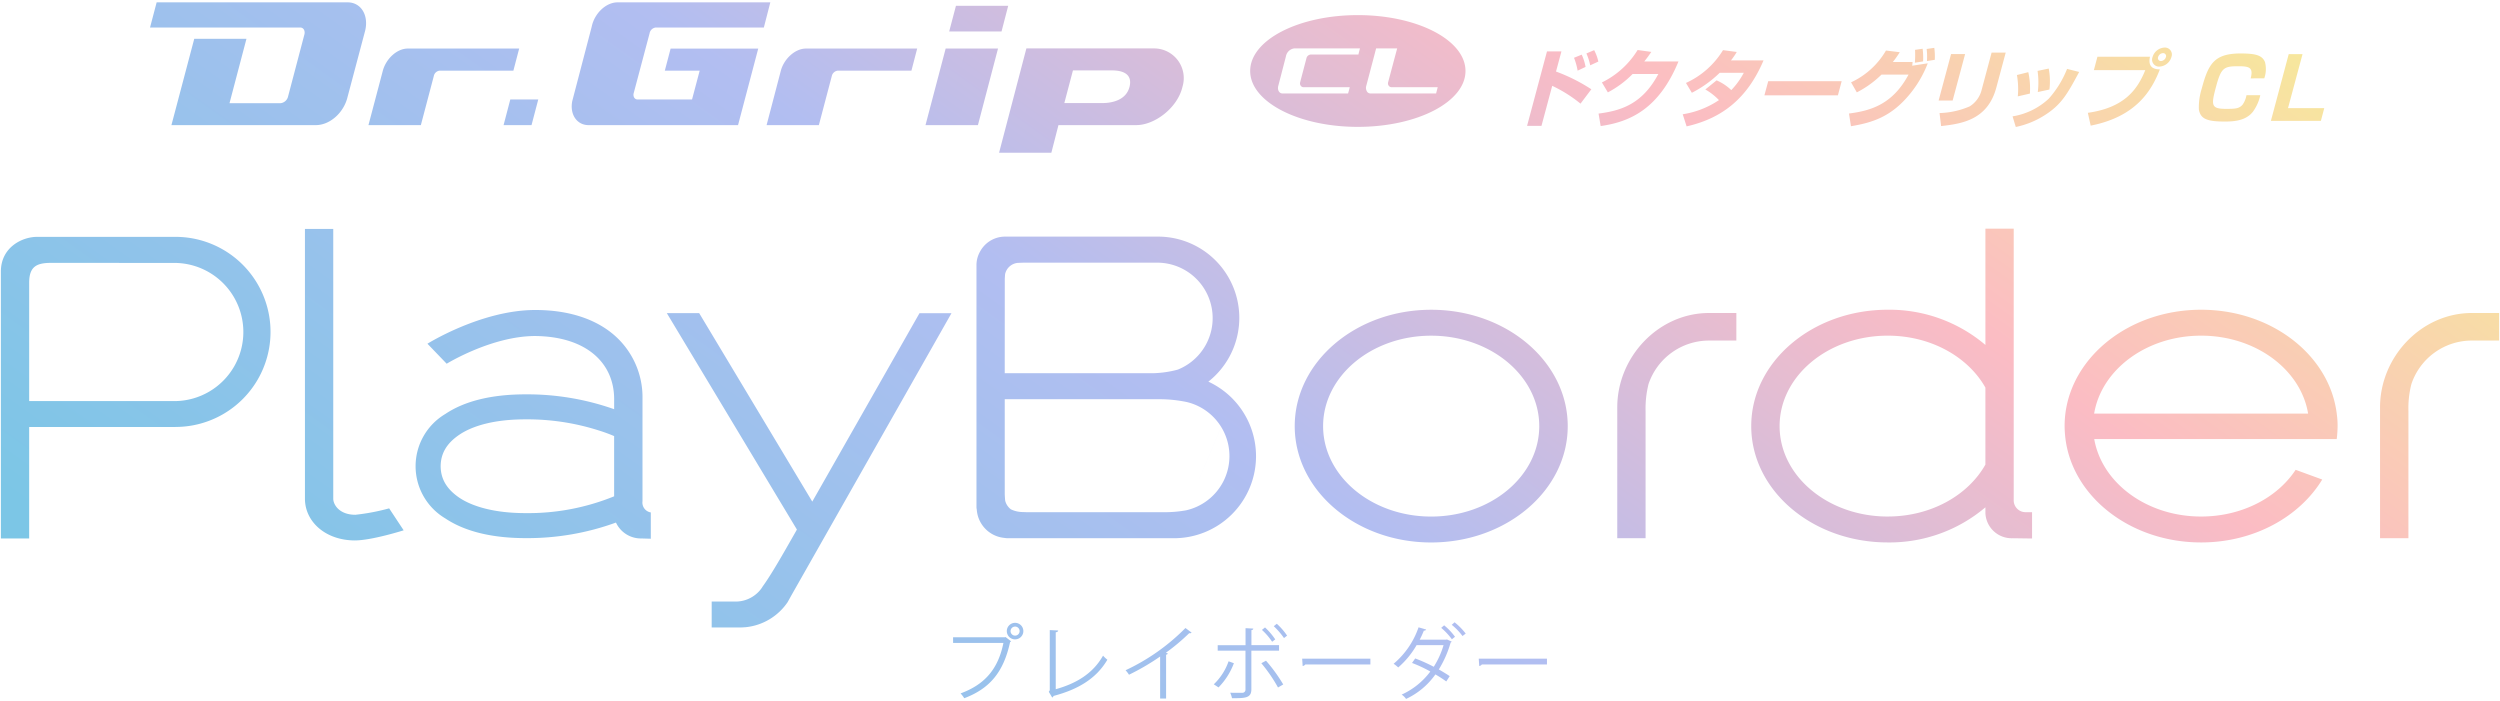<svg xmlns="http://www.w3.org/2000/svg" xmlns:xlink="http://www.w3.org/1999/xlink" width="467" height="131" viewBox="0 0 467 131"><defs><linearGradient id="grad" x1="0" y1="0.7" x2="1" y2="0.3" gradientUnits="objectBoundingBox"><stop offset="0" stop-color="#7cc6e6"/><stop offset="0.45" stop-color="#b2bef1"/><stop offset="0.75" stop-color="#fbbcc4"/><stop offset="1" stop-color="#f7e89c"/></linearGradient></defs><path fill="url(#grad)" d="M291.674,9.6l-1.011,3.763a32.665,32.665,0,0,1,6.6,3.315l-2.024,2.682a25.6,25.6,0,0,0-5.286-3.328l-2.008,7.485h-2.689L288.978,9.6ZM294.7,13.2a12.007,12.007,0,0,0-.673-2.406l1.435-.586a9.069,9.069,0,0,1,.722,2.29Zm2.349-1a10.7,10.7,0,0,0-.708-2.217l1.448-.614a8.3,8.3,0,0,1,.779,2.132Zm16.489-.717c-3.659,8.883-9.067,11.289-14.533,12.063l-.394-2.328c3.936-.52,8.1-1.6,11.165-7.394h-4.806a18.561,18.561,0,0,1-4.622,3.432L299.235,15.4a16.123,16.123,0,0,0,6.675-6.06l2.556.355c-.391.566-.7,1.021-1.313,1.783Zm7.12,3.527a9.365,9.365,0,0,1,2.747,1.821,14.217,14.217,0,0,0,2.333-3.23h-4.5a21.264,21.264,0,0,1-5.2,3.729l-1.1-1.835a15.742,15.742,0,0,0,6.921-6.128l2.567.34a13.5,13.5,0,0,1-1.079,1.575h6.083c-2.891,6.817-7.466,10.773-14.371,12.324l-.727-2.261A16.68,16.68,0,0,0,321.1,18.7a10.959,10.959,0,0,0-2.545-1.984Zm23.364.16-.7,2.632H329.593l.711-2.632Zm1.757.207A14.627,14.627,0,0,0,352.3,9.439l2.576.312a17.693,17.693,0,0,1-1.3,1.836h3.7c-.019.111-.067.582-.073.69l2.9-.451a20.612,20.612,0,0,1-3.266,5.652c-3.486,4.3-6.985,5.419-11.078,6.1l-.371-2.372c4.085-.52,8.161-1.72,11.132-7.276h-5.05a18.672,18.672,0,0,1-4.616,3.325ZM357.7,11.712a19.033,19.033,0,0,0,.029-2.4l1.421-.207a14,14,0,0,1,.086,2.361Zm2.254-.3a12.488,12.488,0,0,0-.053-2.263l1.424-.21a11.656,11.656,0,0,1,.091,2.233Zm4.8,7.363h-2.618l2.324-8.675h2.623Zm8.158-2.412c-1.624,6.062-6.48,6.754-10.312,7.186l-.295-2.43a15.227,15.227,0,0,0,5.634-1.248,5.082,5.082,0,0,0,2.242-3.12l1.851-6.927h2.634Zm3.036,5.372a12.891,12.891,0,0,0,6.758-3.3,18.693,18.693,0,0,0,3.425-5.564l2.258.57c-2.223,4.131-3.312,6.149-6.631,8.2a15.939,15.939,0,0,1-5.209,2.076ZM376.927,18a15.207,15.207,0,0,0-.163-3.986l2.119-.532a13.89,13.89,0,0,1,.3,4Zm3.731-.807a14.7,14.7,0,0,0-.042-3.948l2.088-.437a12.716,12.716,0,0,1,.128,3.918Zm20.963-6.6c-.438,1.89.633,2.369,1.843,2.369-1.489,3.829-4.329,8.819-12.924,10.507l-.53-2.394c6.626-.941,9.2-4.143,10.725-7.969h-9.6l.664-2.513Zm1.762,1.848A1.305,1.305,0,0,1,402.1,10.65a2.458,2.458,0,0,1,2.235-1.766,1.3,1.3,0,0,1,1.286,1.766A2.452,2.452,0,0,1,403.383,12.439Zm.676-2.52a1.02,1.02,0,0,0-.923.731.551.551,0,0,0,.529.752,1.034,1.034,0,0,0,.932-.752.549.549,0,0,0-.534-.727Zm16.365,4.72c.541-2.034-.246-2.268-2.287-2.268-2.733,0-3.23.277-4.191,3.863-.922,3.442-.93,4.1,1.9,4.1,1.775,0,2.443-.059,3.077-.791a4.445,4.445,0,0,0,.719-1.758h2.581a8.171,8.171,0,0,1-1.392,3.1c-1.306,1.643-3.441,1.817-5.245,1.817-3.243,0-4.537-.456-4.834-2.252a11.553,11.553,0,0,1,.532-3.9c1.222-4.554,2.273-6.565,7.258-6.565,2.827,0,4.066.347,4.568,1.644a5.236,5.236,0,0,1-.144,3Zm9.689-4.526L427.4,20.2h6.771l-.63,2.375h-9.336l3.329-12.466ZM96.982,9.07H76.17c-2.038,0-4.129,1.946-4.7,4.3l-2.642,10h9.789l2.413-9.141a1.254,1.254,0,0,1,1.1-1.032H95.9Zm74.348,0H150.546c-2.022,0-4.167,1.946-4.727,4.3l-2.619,10h9.763l2.411-9.141a1.3,1.3,0,0,1,1.111-1.032h13.77ZM64.949.439H29.263l-1.236,4.7H56.081c.6,0,.942.577.79,1.263L53.814,18.016a1.625,1.625,0,0,1-1.383,1.259H42.872L46.038,7.247H36.286L32.023,23.372H58.99c2.673,0,5.252-2.358,5.936-5.271L68.214,5.719C68.907,2.823,67.417.439,64.949.439Zm64.324,18.144H119.1c-.533,0-.837-.489-.756-1.067l3-11.292A1.32,1.32,0,0,1,122.5,5.139h20.187l1.209-4.7h-28.53c-2.176,0-4.329,2.063-4.839,4.565L106.9,18.874c-.5,2.493.859,4.5,3.051,4.5h27.915l3.773-14.3H125.272L124.188,13.2H130.7ZM99.289,23.372l1.257-4.789H95.323l-1.254,4.789Zm77.359-14.3-3.765,14.3h9.793l3.753-14.3Zm10.438-3.193,1.243-4.79H178.57l-1.262,4.79Zm28.577,3.166H191.728l-5.1,19.483h9.765l1.326-5.157H212.27c3.394,0,7.7-3.19,8.622-7.18a5.549,5.549,0,0,0-5.229-7.146ZM211,16.192c-.573,2.391-3.041,3.061-5.07,3.061h-7.114l1.61-6.1h7.3c2.055,0,3.84.686,3.277,3.039ZM253.642,2.823c-11.1,0-20.109,4.664-20.109,10.438,0,5.756,9.009,10.438,20.109,10.438,11.119,0,20.112-4.682,20.112-10.438C273.754,7.487,264.763,2.823,253.642,2.823Zm.108,7.363h-8.874a.886.886,0,0,0-.832.7s-1.188,4.51-1.188,4.543a.491.491,0,0,0-.015.148.687.687,0,0,0,.169.475.61.61,0,0,0,.494.239h8.628c-.1.428-.224.882-.314,1.168h-12.2a.78.78,0,0,1-.656-.286,1.15,1.15,0,0,1-.237-.733,1.531,1.531,0,0,1,.032-.3s1.443-5.563,1.451-5.6a1.827,1.827,0,0,1,1.568-1.5H254.04c-.109.413-.219.843-.289,1.142Zm14.513,7.273h-12.2a.789.789,0,0,1-.662-.286,1.344,1.344,0,0,1-.212-1.029s1.741-6.584,1.868-7.1h3.936c-.407,1.5-1.7,6.361-1.7,6.361a.576.576,0,0,0-.019.171.7.7,0,0,0,.17.475.642.642,0,0,0,.508.239h8.611C268.463,16.719,268.334,17.173,268.263,17.459ZM96.982,9.07H76.17c-2.038,0-4.129,1.946-4.7,4.3l-2.642,10h9.789l2.413-9.141a1.254,1.254,0,0,1,1.1-1.032H95.9Zm74.348,0H150.546c-2.022,0-4.167,1.946-4.727,4.3l-2.619,10h9.763l2.411-9.141a1.3,1.3,0,0,1,1.111-1.032h13.77ZM64.949.439H29.263l-1.236,4.7H56.081c.6,0,.942.577.79,1.263L53.814,18.016a1.625,1.625,0,0,1-1.383,1.259H42.872L46.038,7.247H36.286L32.023,23.372H58.99c2.673,0,5.252-2.358,5.936-5.271L68.214,5.719C68.907,2.823,67.417.439,64.949.439Zm64.324,18.144H119.1c-.533,0-.837-.489-.756-1.067l3-11.292A1.32,1.32,0,0,1,122.5,5.139h20.187l1.209-4.7h-28.53c-2.176,0-4.329,2.063-4.839,4.565L106.9,18.874c-.5,2.493.859,4.5,3.051,4.5h27.915l3.773-14.3H125.272L124.188,13.2H130.7ZM99.289,23.372l1.257-4.789H95.323l-1.254,4.789Zm77.359-14.3-3.765,14.3h9.793l3.753-14.3Zm10.438-3.193,1.243-4.79H178.57l-1.262,4.79Zm28.577,3.166H191.728l-5.1,19.483h9.765l1.326-5.157H212.27c3.394,0,7.7-3.19,8.622-7.18a5.549,5.549,0,0,0-5.229-7.146ZM211,16.192c-.573,2.391-3.041,3.061-5.07,3.061h-7.114l1.61-6.1h7.3c2.055,0,3.84.686,3.277,3.039ZM253.642,2.823c-11.1,0-20.109,4.664-20.109,10.438,0,5.756,9.009,10.438,20.109,10.438,11.119,0,20.112-4.682,20.112-10.438C273.754,7.487,264.763,2.823,253.642,2.823Zm.108,7.363h-8.874a.886.886,0,0,0-.832.7s-1.188,4.51-1.188,4.543a.491.491,0,0,0-.015.148.687.687,0,0,0,.169.475.61.61,0,0,0,.494.239h8.628c-.1.428-.224.882-.314,1.168h-12.2a.78.78,0,0,1-.656-.286,1.15,1.15,0,0,1-.237-.733,1.531,1.531,0,0,1,.032-.3s1.443-5.563,1.451-5.6a1.827,1.827,0,0,1,1.568-1.5H254.04c-.109.413-.219.843-.289,1.142Zm14.513,7.273h-12.2a.789.789,0,0,1-.662-.286,1.344,1.344,0,0,1-.212-1.029s1.741-6.584,1.868-7.1h3.936c-.407,1.5-1.7,6.361-1.7,6.361a.576.576,0,0,0-.019.171.7.7,0,0,0,.17.475.642.642,0,0,0,.508.239h8.611C268.463,16.719,268.334,17.173,268.263,17.459Zm-211.3,75.7c.009,4.313,3.857,7.771,9.312,7.791h0c3.177,0,9.126-1.89,9.126-1.89l-2.708-4.1a39.7,39.7,0,0,1-6.31,1.2h0c-2.988,0-4.124-1.877-4.132-3v-50.4H56.963v50.4ZM292.852,79.6c0,12-11.421,21.733-25.513,21.733-14.072,0-25.484-9.731-25.484-21.733s11.408-21.737,25.484-21.737C281.431,57.858,292.852,67.591,292.852,79.6Zm-5.321,0c0-9.331-9.036-16.894-20.193-16.894-11.138,0-20.182,7.563-20.182,16.894s9.044,16.893,20.182,16.893c11.158,0,20.194-7.557,20.194-16.893Zm-115.768-21.1L151.734,93.7,130.606,58.494h-6.043l24.3,40.426c-.448.8-.879,1.546-1.284,2.257-2.337,4.112-3.9,6.708-5.1,8.36a5.44,5.44,0,0,1-.992,1.224,5.941,5.941,0,0,1-3.869,1.608h-4.675v4.846h5.248c.2,0,.381-.015.573-.015a4.005,4.005,0,0,1,.465-.032.432.432,0,0,1,.125-.013,10.776,10.776,0,0,0,7.764-4.658l.76-1.367L177.739,58.5ZM120.018,93.623V74.509a15.348,15.348,0,0,0-5.225-11.856c-3.448-3.019-8.47-4.746-14.809-4.746-10.082,0-20.137,6.3-20.137,6.3l3.593,3.737s8.413-5.176,16.544-5.176c9.38.094,14.7,4.874,14.74,11.738v1.933A48.75,48.75,0,0,0,98.18,73.664c-6.456,0-11.455,1.29-15,3.672a11.342,11.342,0,0,0,0,19.5c3.545,2.374,8.543,3.68,15,3.686a48.326,48.326,0,0,0,16.883-2.908,5.133,5.133,0,0,0,4.762,2.969l1.745.051V95.723A1.866,1.866,0,0,1,120.018,93.623Zm-34.24-.665c-2.481-1.7-3.442-3.63-3.466-5.87.023-2.235.985-4.176,3.466-5.864s6.588-2.9,12.4-2.888a43.86,43.86,0,0,1,13.7,2.081,29.359,29.359,0,0,1,2.841,1.043V92.711A42.518,42.518,0,0,1,98.175,95.85c-5.812,0-9.929-1.232-12.4-2.893ZM32.754,49.076v-.582h-.365C32.563,48.789,32.723,49.027,32.754,49.076Zm.025-4.831H6.923c-2.76,0-6.76,1.922-6.76,6.494v49.846H5.45V79.769H32.779v-.015a17.755,17.755,0,0,0,0-35.51Zm0,30.679H5.45V52.83c0-3.013,1.348-3.725,4.093-3.725s21.923.01,23.211.01h.025a12.906,12.906,0,0,1,0,25.808ZM319.252,58.469c-9.438,0-17.148,8.183-17.148,17.624v24.446h5.29V76.787a18.893,18.893,0,0,1,.545-5.025,11.93,11.93,0,0,1,11.312-8.147h5.1V58.469Zm142.5,0c-9.447,0-17.159,8.183-17.159,17.624v24.446h5.3V76.787a18.177,18.177,0,0,1,.55-5.025,11.9,11.9,0,0,1,11.3-8.147h5.094V58.469ZM378.429,95.676a2.208,2.208,0,0,1-2.266-2.147q0-.045,0-.09V42.713h-5.288V64.439a27.685,27.685,0,0,0-18.244-6.581c-14.082,0-25.5,9.733-25.5,21.737s11.414,21.733,25.5,21.733a27.723,27.723,0,0,0,18.244-6.565v1.114a4.907,4.907,0,0,0,5.113,4.664l3.6.051V95.676Zm-25.8.812c-11.16,0-20.2-7.557-20.2-16.893s9.038-16.894,20.2-16.894c8.076,0,15.013,3.971,18.244,9.7V86.785c-3.23,5.736-10.167,9.7-18.243,9.7ZM436.5,82.013a21.738,21.738,0,0,0,.163-2.418,16.581,16.581,0,0,0-.161-2.336c-1.351-10.9-12.175-19.4-25.336-19.4s-23.984,8.5-25.354,19.4a19.39,19.39,0,0,0-.144,2.336,20.59,20.59,0,0,0,.167,2.418c1.4,10.866,12.214,19.315,25.33,19.315,9.857,0,18.377-4.777,22.628-11.751l-4.965-1.814c-3.433,5.215-10.06,8.725-17.663,8.725-10.162,0-18.553-6.294-19.963-14.475Zm-45.316-4.754c1.367-8.22,9.782-14.558,19.982-14.558s18.635,6.338,19.989,14.558Zm-171.9,23.28,11.05-25.968a15.445,15.445,0,0,0-4.61-3.278A15.177,15.177,0,0,0,216.354,44.2H187.723a5.3,5.3,0,0,0-4.713,2.919c-.032.044-.045.089-.07.125a5.168,5.168,0,0,0-.535,2.277V94.745a2.867,2.867,0,0,0,.057.451,5.7,5.7,0,0,0,5.116,5.28,5.794,5.794,0,0,0,.589.064h31.139a15.328,15.328,0,0,0,11.025-25.968ZM187.694,52.139c0-.1.035-.746.064-.954a2.681,2.681,0,0,1,2.26-2.069c.135-.01,1.029-.05,1.375-.05h24.8a10.359,10.359,0,0,1,3.82,19.977,19.5,19.5,0,0,1-4.563.673H187.684S187.694,52.686,187.694,52.139Zm33.8,43.2a22.045,22.045,0,0,1-3.419.334H191.663c-.215,0-.387-.023-.576-.023a5.17,5.17,0,0,1-2.251-.507,2.887,2.887,0,0,1-1.059-1.586c-.045-.242-.091-1.177-.091-1.37V74.573h28.985a25.132,25.132,0,0,1,5.042.532,10.384,10.384,0,0,1-.212,20.237ZM56.963,93.163c.009,4.313,3.857,7.771,9.312,7.791h0c3.177,0,9.126-1.89,9.126-1.89l-2.708-4.1a39.7,39.7,0,0,1-6.31,1.2h0c-2.988,0-4.124-1.877-4.132-3v-50.4H56.963v50.4ZM292.852,79.6c0,12-11.421,21.733-25.513,21.733-14.072,0-25.484-9.731-25.484-21.733s11.408-21.737,25.484-21.737C281.431,57.858,292.852,67.591,292.852,79.6Zm-5.321,0c0-9.331-9.036-16.894-20.193-16.894-11.138,0-20.182,7.563-20.182,16.894s9.044,16.893,20.182,16.893c11.158,0,20.194-7.557,20.194-16.893Zm-115.768-21.1L151.734,93.7,130.606,58.494h-6.043l24.3,40.426c-.448.8-.879,1.546-1.284,2.257-2.337,4.112-3.9,6.708-5.1,8.36a5.44,5.44,0,0,1-.992,1.224,5.941,5.941,0,0,1-3.869,1.608h-4.675v4.846h5.248c.2,0,.381-.015.573-.015a4.005,4.005,0,0,1,.465-.032.432.432,0,0,1,.125-.013,10.776,10.776,0,0,0,7.764-4.658l.76-1.367L177.739,58.5ZM120.018,93.623V74.509a15.348,15.348,0,0,0-5.225-11.856c-3.448-3.019-8.47-4.746-14.809-4.746-10.082,0-20.137,6.3-20.137,6.3l3.593,3.737s8.413-5.176,16.544-5.176c9.38.094,14.7,4.874,14.74,11.738v1.933A48.75,48.75,0,0,0,98.18,73.664c-6.456,0-11.455,1.29-15,3.672a11.342,11.342,0,0,0,0,19.5c3.545,2.374,8.543,3.68,15,3.686a48.326,48.326,0,0,0,16.883-2.908,5.133,5.133,0,0,0,4.762,2.969l1.745.051V95.723A1.866,1.866,0,0,1,120.018,93.623Zm-34.24-.665c-2.481-1.7-3.442-3.63-3.466-5.87.023-2.235.985-4.176,3.466-5.864s6.588-2.9,12.4-2.888a43.86,43.86,0,0,1,13.7,2.081,29.359,29.359,0,0,1,2.841,1.043V92.711A42.518,42.518,0,0,1,98.175,95.85c-5.812,0-9.929-1.232-12.4-2.893ZM32.754,49.076v-.582h-.365C32.563,48.789,32.723,49.027,32.754,49.076Zm.025-4.831H6.923c-2.76,0-6.76,1.922-6.76,6.494v49.846H5.45V79.769H32.779v-.015a17.755,17.755,0,0,0,0-35.51Zm0,30.679H5.45V52.83c0-3.013,1.348-3.725,4.093-3.725s21.923.01,23.211.01h.025a12.906,12.906,0,0,1,0,25.808ZM319.252,58.469c-9.438,0-17.148,8.183-17.148,17.624v24.446h5.29V76.787a18.893,18.893,0,0,1,.545-5.025,11.93,11.93,0,0,1,11.312-8.147h5.1V58.469Zm142.5,0c-9.447,0-17.159,8.183-17.159,17.624v24.446h5.3V76.787a18.177,18.177,0,0,1,.55-5.025,11.9,11.9,0,0,1,11.3-8.147h5.094V58.469ZM378.429,95.676a2.208,2.208,0,0,1-2.266-2.147q0-.045,0-.09V42.713h-5.288V64.439a27.685,27.685,0,0,0-18.244-6.581c-14.082,0-25.5,9.733-25.5,21.737s11.414,21.733,25.5,21.733a27.723,27.723,0,0,0,18.244-6.565v1.114a4.907,4.907,0,0,0,5.113,4.664l3.6.051V95.676Zm-25.8.812c-11.16,0-20.2-7.557-20.2-16.893s9.038-16.894,20.2-16.894c8.076,0,15.013,3.971,18.244,9.7V86.785c-3.23,5.736-10.167,9.7-18.243,9.7ZM436.5,82.013a21.738,21.738,0,0,0,.163-2.418,16.581,16.581,0,0,0-.161-2.336c-1.351-10.9-12.175-19.4-25.336-19.4s-23.984,8.5-25.354,19.4a19.39,19.39,0,0,0-.144,2.336,20.59,20.59,0,0,0,.167,2.418c1.4,10.866,12.214,19.315,25.33,19.315,9.857,0,18.377-4.777,22.628-11.751l-4.965-1.814c-3.433,5.215-10.06,8.725-17.663,8.725-10.162,0-18.553-6.294-19.963-14.475Zm-45.316-4.754c1.367-8.22,9.782-14.558,19.982-14.558s18.635,6.338,19.989,14.558Zm-171.9,23.28,11.05-25.968a15.445,15.445,0,0,0-4.61-3.278A15.177,15.177,0,0,0,216.354,44.2H187.723a5.3,5.3,0,0,0-4.713,2.919c-.032.044-.045.089-.07.125a5.168,5.168,0,0,0-.535,2.277V94.745a2.867,2.867,0,0,0,.057.451,5.7,5.7,0,0,0,5.116,5.28,5.794,5.794,0,0,0,.589.064h31.139a15.328,15.328,0,0,0,11.025-25.968ZM187.694,52.139c0-.1.035-.746.064-.954a2.681,2.681,0,0,1,2.26-2.069c.135-.01,1.029-.05,1.375-.05h24.8a10.359,10.359,0,0,1,3.82,19.977,19.5,19.5,0,0,1-4.563.673H187.684S187.694,52.686,187.694,52.139Zm33.8,43.2a22.045,22.045,0,0,1-3.419.334H191.663c-.215,0-.387-.023-.576-.023a5.17,5.17,0,0,1-2.251-.507,2.887,2.887,0,0,1-1.059-1.586c-.045-.242-.091-1.177-.091-1.37V74.573h28.985a25.132,25.132,0,0,1,5.042.532,10.384,10.384,0,0,1-.212,20.237Zm-43.46,23.7h9.707l.092-.047,1.037.8a.356.356,0,0,1-.183.136c-1.237,5.74-3.892,8.729-8.562,10.5a6.545,6.545,0,0,0-.687-.9c4.442-1.635,7.006-4.474,8-9.433h-9.4Zm19.179,9.706c3.876-1.084,6.959-2.945,8.836-6.272a5.357,5.357,0,0,0,.809.762C204.8,126.746,201.4,128.79,196.8,130a.456.456,0,0,1-.245.3l-.64-1.068.182-.292V117.7l1.572.075c-.015.17-.152.306-.457.336Zm25.376-10.576a.357.357,0,0,1-.29.122.66.66,0,0,1-.154-.015,37.3,37.3,0,0,1-4.349,3.646c.122.047.3.138.366.169a.4.4,0,0,1-.336.2v8.193h-1.115V122.64a43.677,43.677,0,0,1-5.815,3.4,5.714,5.714,0,0,0-.64-.838,38.72,38.72,0,0,0,11.187-7.89Zm7.9,5.722a12.882,12.882,0,0,1-2.869,4.518l-.885-.58a10.862,10.862,0,0,0,2.764-4.3Zm3.266-2.35v7.217c0,1.665-1.175,1.665-3.617,1.665a5.044,5.044,0,0,0-.336-1.023c.443.017.93.017,1.342.017h.885a.582.582,0,0,0,.627-.533.66.66,0,0,0,0-.109v-7.234h-5.189v-1.023h5.2v-3.175l1.451.076c-.015.152-.122.259-.352.29v2.808h5.16v1.023Zm2.733,1.877a29.385,29.385,0,0,1,3.219,4.441l-.976.564a28.518,28.518,0,0,0-3.114-4.532Zm-.183-6.212a12.346,12.346,0,0,1,1.91,2.233l-.58.443a11.791,11.791,0,0,0-1.908-2.214Zm2.2-.687a12.161,12.161,0,0,1,1.924,2.214l-.58.457a13.564,13.564,0,0,0-1.908-2.213Zm4.74,6.518h12.744v1.083H243.824a.7.7,0,0,1-.488.29Zm27.925-3.19c-.016.091-.093.122-.184.169a20.091,20.091,0,0,1-2.213,5.035c.656.384,1.465.856,2.03,1.253l-.641.992a21.964,21.964,0,0,0-2.029-1.314,13.89,13.89,0,0,1-5.479,4.579,3.174,3.174,0,0,0-.825-.809,13.741,13.741,0,0,0,5.356-4.313,25.308,25.308,0,0,0-3.419-1.6l.595-.841a29.614,29.614,0,0,1,3.464,1.558,15.877,15.877,0,0,0,1.832-4.046H264.62a16.043,16.043,0,0,1-3.433,4.169,7.567,7.567,0,0,0-.856-.689,15.426,15.426,0,0,0,4.655-6.807l1.421.413a.384.384,0,0,1-.428.2,16.823,16.823,0,0,1-.779,1.694h4.946l.136-.045Zm-1.405-3.038a11.592,11.592,0,0,1,2.031,2.138l-.58.472a12.535,12.535,0,0,0-2-2.136Zm1.953-.565a12.283,12.283,0,0,1,2.076,2.107l-.595.459a11.349,11.349,0,0,0-2.016-2.092Zm4.512,6.792h12.743v1.083H276.81a.709.709,0,0,1-.488.291Zm-86.613-3.6a1.545,1.545,0,1,1,1.545-1.545A1.546,1.546,0,0,1,189.617,119.432Zm0-2.39a.845.845,0,1,0,.846.845A.846.846,0,0,0,189.617,117.042Z"/></svg>